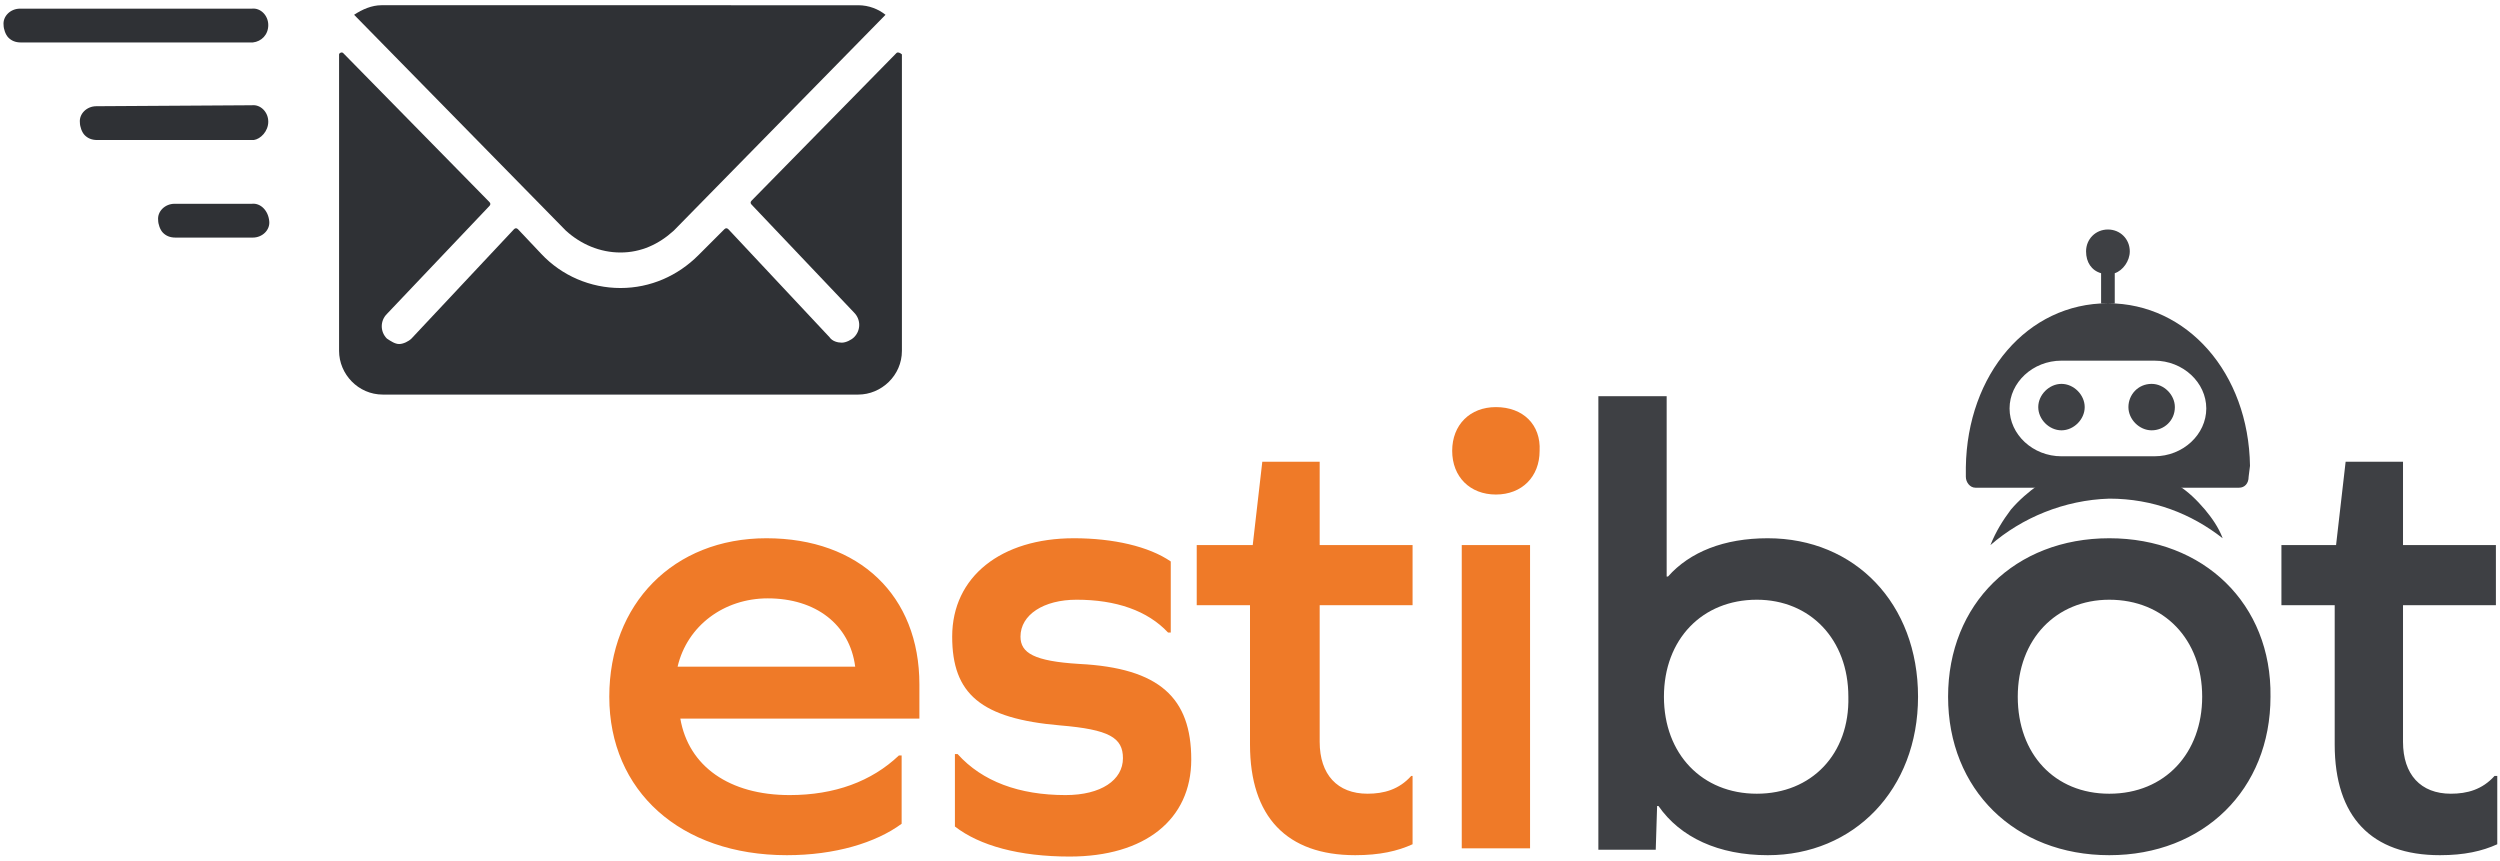 <svg version="1.1" id="Layer_1" xmlns="http://www.w3.org/2000/svg" x="0" y="0" viewBox="0 0 183 63" style="enable-background:new 0 0 183 63" xml:space="preserve"><style>.st0{fill:#2f3135}.st1{fill:#3e4044}</style><g id="Page-1_00000103954283998728755500000018145028074061092008_"><g id="Artboard-Copy-6" transform="translate(-581 -424)"><g id="Group-2_00000134939716988049557700000000896042477680377776_" transform="translate(578.703 415.073)"><g id="Group_00000170968034359284001390000008616041356502592397_"><g id="thin-0315-email-mail-post-send" transform="rotate(45 5.55 15.621)"><path id="Path_00000075871009287376002030000013232763947649835175_" class="st0" d="M13.7.6c-.5-.5-1.3-.5-1.7 0l-12 12c-.5.5-.5 1.3 0 1.7.2.2.6.4.9.4s.6-.1.9-.4l12-12c.4-.5.4-1.2-.1-1.7z"/><path id="Path_00000139997719763896461850000018146912038939504514_" class="st0" d="M18.7 5.6c-.5-.5-1.3-.5-1.7 0l-8 8.1c-.5.5-.5 1.3 0 1.7.2.2.6.4.9.4.3 0 .6-.1.9-.4l8.1-8.1c.3-.4.3-1.2-.2-1.7z"/><path id="Path_00000062170382300995054570000004932336605392641935_" class="st0" d="m22.1 10.7-4 4c-.5.5-.5 1.3 0 1.7.2.2.6.4.9.4s.6-.1.9-.4l4-4c.5-.5.5-1.3 0-1.7-.6-.5-1.4-.5-1.8 0z"/></g><g id="ios-mail" transform="translate(27.417 9.91)"><path id="Path_00000179632112159463445740000008900411970299473283_" class="st0" d="M40.5 2.9 29.9 13.7c-.1.1-.1.2 0 .3l7.5 7.9c.5.5.5 1.3 0 1.8-.2.2-.6.4-.9.4-.3 0-.7-.1-.9-.4l-7.4-7.9c-.1-.1-.2-.1-.3 0L26 17.7c-1.5 1.5-3.5 2.4-5.7 2.4s-4.3-.9-5.8-2.5l-1.7-1.8c-.1-.1-.2-.1-.3 0l-7.5 8c-.2.2-.6.4-.9.4s-.6-.2-.9-.4c-.5-.5-.5-1.3 0-1.8l7.5-7.9c.1-.1.1-.2 0-.3L0 2.9c-.1-.1-.3 0-.3.1v21.7c0 1.7 1.4 3.2 3.2 3.2h34.8c1.7 0 3.2-1.4 3.2-3.2V3c-.1-.1-.3-.2-.4-.1z"/><path id="Path_00000097498666877325093000000014762992589425677967_" class="st0" d="M20.3 17.5c1.5 0 2.8-.6 3.9-1.6L39.7.1c-.5-.4-1.2-.7-2-.7H2.8c-.7 0-1.4.3-2 .7l15.5 15.8c1.1 1 2.5 1.6 4 1.6z"/></g></g></g></g></g><g id="estibot-details_00000078046156024796384430000016245841126953716878_"><path id="body_00000134231409968954604360000006902753745100923552_" class="st1" d="M145.7 39.9c.4-1 .9-1.8 1.5-2.6.6-.7 1.3-1.3 2-1.8h10.2c.8.5 1.4 1.1 2 1.8.5.6 1 1.3 1.3 2.1-2.3-1.8-5.1-2.9-8.3-2.9-3.3.1-6.4 1.4-8.7 3.4z"/><path id="head_00000105419755817532741600000014510481687453340306_" class="st1" d="M157.7 33.4h-6.8c-2.1 0-3.8-1.6-3.8-3.5s1.7-3.5 3.8-3.5h6.8c2.1 0 3.8 1.6 3.8 3.5s-1.7 3.5-3.8 3.5zm7 .7c-.1-6.8-4.6-11.9-10.4-11.9-5.9 0-10.3 5.2-10.4 12v.7c0 .4.3.8.7.8h19.3c.4 0 .7-.3.7-.8l.1-.8zM154.8 20v2.2h-1V20c-.7-.2-1.1-.8-1.1-1.6 0-.9.7-1.6 1.6-1.6.9 0 1.6.7 1.6 1.6 0 .7-.5 1.4-1.1 1.6zm-3.9 8.1c.9 0 1.7.8 1.7 1.7s-.8 1.7-1.7 1.7c-.9 0-1.7-.8-1.7-1.7s.8-1.7 1.7-1.7zm6.6 0c.9 0 1.7.8 1.7 1.7 0 1-.8 1.7-1.7 1.7-.9 0-1.7-.8-1.7-1.7 0-.9.7-1.7 1.7-1.7z"/><path id="bot_00000160187773255241967960000002120324851674732676_" class="st1" d="M129.4 39.4c-3.2 0-5.7 1-7.3 2.8h-.1V29h-5v33.2h4.2l.1-3.2h.1c1.6 2.3 4.4 3.6 8 3.6 6.3 0 11-4.8 11-11.6s-4.6-11.6-11-11.6zm-.8 18.7c-4 0-6.8-2.9-6.8-7.1 0-4.2 2.8-7.1 6.8-7.1 3.9 0 6.7 2.9 6.7 7.1.1 4.2-2.7 7.1-6.7 7.1zm25.8-18.7c-6.9 0-11.8 4.8-11.8 11.6s4.9 11.6 11.8 11.6 11.8-4.8 11.8-11.6c.1-6.8-4.9-11.6-11.8-11.6zm0 4.5c4 0 6.8 2.9 6.8 7.1 0 4.1-2.7 7.1-6.8 7.1-4 0-6.7-2.9-6.7-7.1 0-4.2 2.8-7.1 6.7-7.1zm28.4 12.9h-.2c-.9 1-2 1.3-3.2 1.3-2.2 0-3.5-1.4-3.5-3.8v-10h6.8v-4.4h-6.8v-6.1h-4.2l-.7 6.1h-4v4.4h3.9v10.2c0 5.3 2.7 8.1 7.7 8.1 1.8 0 3.1-.3 4.2-.8v-5z"/><path id="esti_00000070114042549801789400000008280437184129084862_" d="M67.3 52.6v-2.5c0-6.5-4.4-10.7-11.2-10.7-6.8 0-11.5 4.8-11.5 11.6 0 6.9 5.2 11.6 13 11.6 3.5 0 6.5-.9 8.4-2.3v-5h-.2c-2 1.9-4.7 2.9-8 2.9-4.4 0-7.4-2.1-8-5.6h17.5zm-11.1-8.8c3.5 0 6 1.9 6.4 5h-13c.7-3 3.4-5 6.6-5zm22.4-4.4c-5.3 0-8.9 2.8-8.9 7.2 0 4.2 2.1 6 7.9 6.5 3.6.3 4.6.9 4.6 2.4 0 1.6-1.6 2.7-4.2 2.7-3.4 0-6.1-1-7.9-3h-.2v5.3c1.8 1.4 4.7 2.2 8.4 2.2 5.5 0 8.9-2.7 8.9-7.1 0-4.5-2.3-6.7-8.2-7-3.3-.2-4.3-.8-4.3-2 0-1.6 1.7-2.7 4.1-2.7 2.9 0 5.2.8 6.7 2.4h.2v-5.2c-1.6-1.1-4.2-1.7-7.1-1.7zm24.9 17.4h-.2c-.9 1-2 1.3-3.2 1.3-2.2 0-3.5-1.4-3.5-3.8v-10h6.8v-4.4h-6.8v-6.1h-4.2l-.7 6.1h-4.1v4.4h3.9v10.2c0 5.3 2.7 8.1 7.7 8.1 1.8 0 3.1-.3 4.2-.8v-5zm6-27c-1.9 0-3.2 1.3-3.2 3.2 0 1.9 1.3 3.2 3.2 3.2 1.9 0 3.2-1.3 3.2-3.2.1-1.9-1.2-3.2-3.2-3.2zM107 39.9v22.2h5V39.9h-5z" style="fill:#ef7a28"/></g></svg>